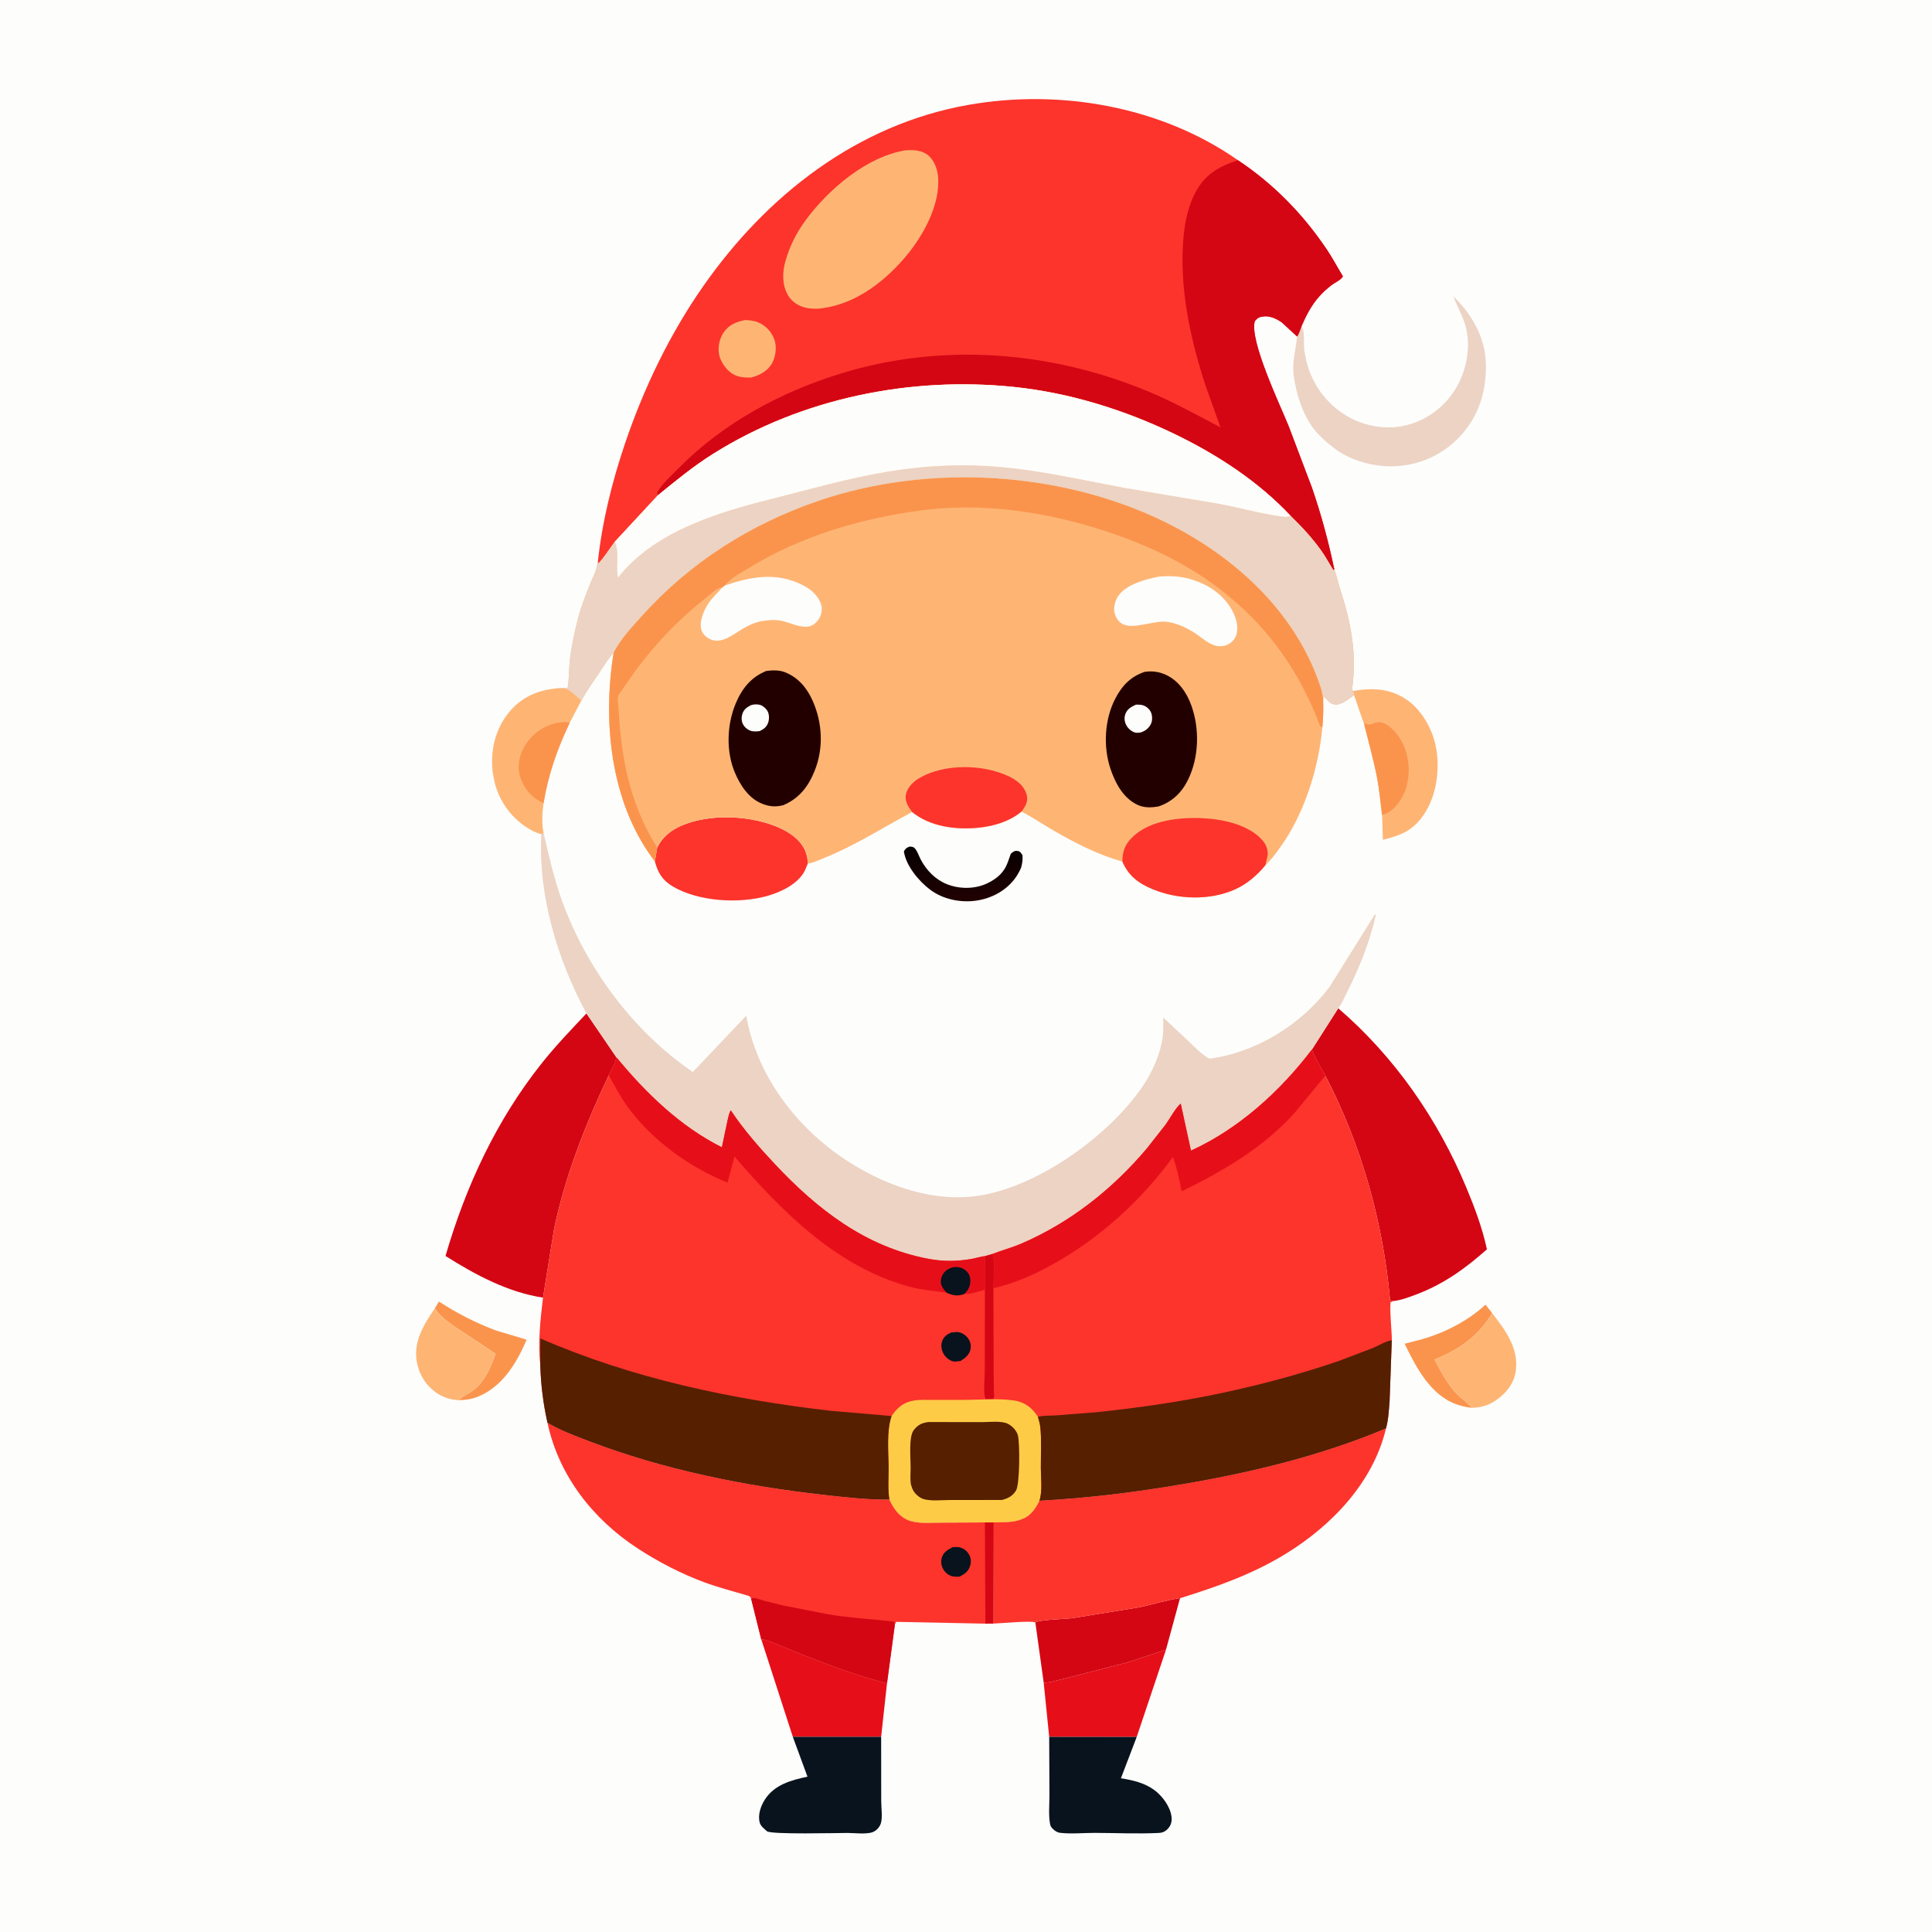 <svg version="1.1" xmlns="http://www.w3.org/2000/svg" style="display: block;" viewBox="0 0 2048 2048" width="1024" height="1024">
<defs>
	<linearGradient id="Gradient1" gradientUnits="userSpaceOnUse" x1="1020.83" y1="897.858" x2="1021.92" y2="953.14">
		<stop class="stop0" offset="0" stop-opacity="1" stop-color="rgb(6,0,0)"/>
		<stop class="stop1" offset="1" stop-opacity="1" stop-color="rgb(32,1,1)"/>
	</linearGradient>
</defs>
<path transform="translate(0,0)" fill="rgb(253,253,252)" d="M -0 -0 L 2048 0 L 2048 2048 L -0 2048 L -0 -0 z"/>
<path transform="translate(0,0)" fill="url(#Gradient1)" d="M 963.814 897.5 C 966.064 897.339 968.137 897.522 969.723 899.241 C 972.399 902.141 974.089 907.454 975.946 911 C 982.008 922.576 991.539 932.4 1003.8 937.277 C 1017.15 942.586 1033.31 942.595 1046.4 936.436 C 1056.75 931.563 1064.62 924.729 1068.42 913.708 L 1071.5 904.976 C 1073.64 903.206 1075.46 901.518 1078.5 902.014 C 1081.7 902.538 1082.19 904.088 1083.84 906.5 C 1084.29 911.341 1083.65 915.049 1082.43 919.736 C 1080.74 923.652 1078.59 927.521 1076.08 930.97 C 1066.45 944.202 1050.98 952.386 1034.94 954.696 C 1017.99 957.138 999.425 953.327 985.687 942.871 C 973.825 933.842 960.336 917.661 958.164 902.5 C 959.876 899.55 960.692 898.873 963.814 897.5 z"/>
<path transform="translate(0,0)" fill="rgb(250,148,77)" d="M 460.956 1386.86 L 465.236 1379.66 C 484.24 1391.93 503.638 1402.02 524.844 1410.05 C 528.681 1411.5 557.613 1419.6 558.207 1420.27 C 547.654 1444.99 532.5 1470.12 506.522 1480.57 C 500.14 1483.14 493.341 1484.2 486.488 1484.25 C 489.915 1479.99 495.24 1478.22 499.682 1475.17 C 513.622 1465.63 519.787 1450.24 525.315 1435.03 L 480.638 1405.42 C 473.792 1400.41 466.34 1394.93 461.584 1387.82 L 460.956 1386.86 z"/>
<path transform="translate(0,0)" fill="rgb(250,148,77)" d="M 1560.13 1492.36 C 1554.75 1491.87 1548.89 1490.41 1543.8 1488.6 C 1516.18 1478.75 1501.02 1449.21 1488.97 1424.46 C 1497.56 1422.01 1506.29 1420.24 1514.77 1417.39 C 1536.48 1410.11 1557.87 1398.62 1574.67 1382.95 L 1581.78 1392 C 1567.09 1416.56 1546.81 1430.6 1520.73 1441.16 C 1527.55 1454.17 1534.48 1467.56 1544.83 1478.17 C 1549.65 1483.12 1556.13 1486.77 1560.13 1492.36 z"/>
<path transform="translate(0,0)" fill="rgb(254,181,116)" d="M 460.956 1386.86 L 461.584 1387.82 C 466.34 1394.93 473.792 1400.41 480.638 1405.42 L 525.315 1435.03 C 519.787 1450.24 513.622 1465.63 499.682 1475.17 C 495.24 1478.22 489.915 1479.99 486.488 1484.25 C 478.293 1483.99 470.354 1481.57 463.5 1477.02 C 451.593 1469.11 444.212 1457.27 441.784 1443.21 C 438.075 1421.73 449.458 1403.76 460.956 1386.86 z"/>
<path transform="translate(0,0)" fill="rgb(254,181,116)" d="M 1581.78 1392 C 1595.78 1409.96 1610.42 1429.62 1606.68 1453.92 C 1604.65 1467.16 1596.06 1477.48 1585.23 1484.74 C 1577.29 1490.07 1569.52 1492.07 1560.13 1492.36 C 1556.13 1486.77 1549.65 1483.12 1544.83 1478.17 C 1534.48 1467.56 1527.55 1454.17 1520.73 1441.16 C 1546.81 1430.6 1567.09 1416.56 1581.78 1392 z"/>
<path transform="translate(0,0)" fill="rgb(230,15,25)" d="M 1106.36 1783.65 C 1112.05 1783.93 1119.32 1781.43 1124.94 1780.24 L 1195.85 1761.99 L 1236.02 1748.68 L 1204.96 1841.24 L 1112.19 1841.14 L 1106.36 1783.65 z"/>
<path transform="translate(0,0)" fill="rgb(212,6,20)" d="M 1097.52 1719.86 C 1101.35 1717.02 1130.05 1716.12 1136.16 1715.42 L 1208 1703.74 C 1222.33 1700.71 1236.43 1696.2 1250.91 1694.02 L 1236.02 1748.68 L 1195.85 1761.99 L 1124.94 1780.24 C 1119.32 1781.43 1112.05 1783.93 1106.36 1783.65 L 1097.52 1719.86 z"/>
<path transform="translate(0,0)" fill="rgb(254,181,116)" d="M 588.918 729.854 C 591.816 729.948 598.036 729.303 600.516 730.231 C 605.072 731.938 612.394 738.995 616.312 742.495 L 603.889 766.263 C 590.644 794.097 581.136 821.096 576.174 851.543 C 574.715 861.796 574.177 873.119 576.251 883.318 L 573.835 884.374 C 568.63 882.823 564.304 880.822 559.678 877.975 C 541.93 867.052 528.861 848.961 524.181 828.608 L 523.821 827 L 522.263 818.752 C 519.703 795.918 524.628 773.446 539.251 755.408 C 552.087 739.574 568.912 731.833 588.918 729.854 z"/>
<path transform="translate(0,0)" fill="rgb(250,148,77)" d="M 576.174 851.543 L 572 849.238 C 562.339 844.017 555.885 835.822 552.103 825.522 L 551.648 824.25 C 548.528 815.882 549.514 805.907 552.812 797.705 C 557.894 785.062 568.49 774.26 581.147 769.162 C 587.071 766.776 597.708 763.752 603.889 766.263 C 590.644 794.097 581.136 821.096 576.174 851.543 z"/>
<path transform="translate(0,0)" fill="rgb(230,15,25)" d="M 806.88 1737.49 C 814.212 1738.47 821.25 1741.93 828.019 1744.77 L 855.155 1755.74 C 882.66 1766.35 911.682 1777.11 940.252 1784.37 L 934.052 1841.07 L 840.414 1841.09 L 806.88 1737.49 z"/>
<path transform="translate(0,0)" fill="rgb(254,181,116)" d="M 1434.26 732.445 C 1455.44 728.896 1474.1 729.61 1492.22 742.451 C 1508.63 754.086 1520.12 776.28 1522.88 796 C 1526.24 819.933 1521.81 847.51 1506.8 867.049 C 1495.53 881.722 1482.96 885.897 1465.91 890.214 L 1465.05 863.912 C 1463.33 851.224 1462.39 838.63 1460.03 826 C 1456.44 806.738 1451 787.797 1446.33 768.778 L 1435.33 736.829 L 1434.26 732.445 z"/>
<path transform="translate(0,0)" fill="rgb(250,148,77)" d="M 1446.33 768.778 L 1447.14 766.486 L 1448.67 767.5 C 1451.99 769.279 1456.51 766.108 1459.87 765.604 C 1470.97 763.938 1482.83 779.38 1486.84 787.699 C 1493.4 801.3 1495.01 816.808 1491.49 831.5 L 1491.14 833.07 C 1488.66 843.451 1481.08 855.439 1472 861.098 C 1469.91 862.401 1467.42 863.29 1465.05 863.912 C 1463.33 851.224 1462.39 838.63 1460.03 826 C 1456.44 806.738 1451 787.797 1446.33 768.778 z"/>
<path transform="translate(0,0)" fill="rgb(236,211,195)" d="M 1540.55 314.1 C 1560.19 332.905 1574.46 357.822 1575.08 385.654 C 1575.73 415.192 1567.35 442.253 1546.54 463.795 C 1531.52 479.343 1511.41 489.961 1490 493.083 L 1488.27 493.352 C 1463.3 496.943 1434.36 490.348 1414.19 475.023 C 1406.17 468.93 1397.89 461.664 1391.87 453.585 C 1380.4 438.203 1373.9 416.84 1371.38 397.969 C 1369.37 382.977 1373.75 371.069 1374.95 356.706 C 1377.23 353.689 1378.4 349.095 1379.75 345.55 C 1383.79 352.206 1381.48 364.066 1382.68 371.93 L 1382.93 373.5 L 1384.83 382.938 C 1391.05 407.656 1406.14 428.242 1428.08 441.197 C 1446.74 452.22 1470.77 456.093 1491.81 450.495 C 1514.43 444.475 1533.08 429.834 1544.56 409.429 C 1555.05 390.789 1559.31 366.545 1553.56 345.721 C 1550.42 334.381 1544.99 325.603 1540.84 314.868 L 1540.55 314.1 z"/>
<path transform="translate(0,0)" fill="rgb(8,19,29)" d="M 1112.19 1841.14 L 1204.96 1841.24 L 1188.22 1885.02 C 1200.9 1887.1 1212.94 1889.76 1223.53 1897.46 C 1232.06 1903.66 1240.57 1915.12 1241.86 1925.83 C 1242.42 1930.46 1241.46 1934.67 1238.32 1938.2 C 1235.63 1941.24 1232.56 1942.79 1228.5 1942.99 C 1206.2 1944.1 1183.29 1943.01 1160.93 1942.93 C 1148.87 1942.89 1135.36 1944.27 1123.5 1942.83 C 1120.79 1942.5 1118.19 1940.75 1116.26 1938.88 C 1114.43 1937.12 1113.51 1935.86 1113.07 1933.35 C 1111.36 1923.8 1112.47 1912.49 1112.47 1902.78 L 1112.19 1841.14 z"/>
<path transform="translate(0,0)" fill="rgb(8,19,29)" d="M 840.414 1841.09 L 934.052 1841.07 L 934.124 1909.36 C 934.131 1915.97 935.75 1927.38 933.597 1933.27 C 932.158 1937.21 928.924 1940.7 924.963 1942.17 C 918.335 1944.63 905.398 1942.99 898.169 1943 C 887.232 1943.01 818.519 1944.79 813.092 1941.26 L 812.137 1940.4 C 809.52 1938.09 806.29 1935.54 805.336 1932.01 C 803.131 1923.86 806.429 1914.45 810.78 1907.64 C 820.862 1891.85 838.829 1886.93 855.976 1883.37 L 840.414 1841.09 z"/>
<path transform="translate(0,0)" fill="rgb(252,52,44)" d="M 696.667 898.496 C 703.684 884.501 715.528 877.097 730.007 872.354 C 750.62 865.601 774.9 864.885 796.106 868.611 C 814.308 871.809 838.38 879.53 849.646 895.08 C 854.2 901.365 856.085 907.709 856.289 915.387 L 853.133 923 C 846.031 937.032 827.979 945.588 813.586 949.68 C 783.599 958.204 740.727 955.84 713.358 939.773 C 702.073 933.147 697.488 925.283 694.162 913.112 L 696.667 898.496 z"/>
<path transform="translate(0,0)" fill="rgb(212,6,20)" d="M 621.666 1074.28 L 653.411 1120.76 C 652.46 1127.56 648.056 1133.64 645.282 1139.85 C 620.561 1191.94 599.116 1246.39 587.307 1303 L 575.615 1375.58 C 538.341 1369.85 503.721 1351.3 472.256 1331.37 C 493.731 1257.58 525.989 1187.83 574.077 1127.35 C 588.896 1108.71 605.326 1091.57 621.666 1074.28 z"/>
<path transform="translate(0,0)" fill="rgb(212,6,20)" d="M 1418.6 1068.8 C 1478.31 1120.27 1523.98 1186.03 1554.31 1258.7 C 1563.18 1279.93 1571.36 1301.82 1576.2 1324.34 C 1552.98 1344.95 1529.95 1361.5 1500.6 1372.44 C 1493.1 1375.24 1485 1378.35 1477 1379.17 L 1473.55 1378.4 C 1466.25 1296 1443.21 1213.64 1404.91 1140.23 C 1400.15 1131.19 1394.09 1122.27 1390.59 1112.67 L 1418.6 1068.8 z"/>
<path transform="translate(0,0)" fill="rgb(252,52,44)" d="M 1101.84 1590.77 C 1153.69 1588.04 1203.89 1581.74 1255 1573.01 C 1327.74 1560.58 1401.03 1542.85 1469.22 1514.11 C 1455.7 1571.11 1412.31 1616.64 1363.51 1646.74 C 1327.9 1668.71 1290.72 1681.73 1251.06 1694.15 L 1250.91 1694.02 C 1236.43 1696.2 1222.33 1700.71 1208 1703.74 L 1136.16 1715.42 C 1130.05 1716.12 1101.35 1717.02 1097.52 1719.86 C 1093.68 1717.68 1060.71 1720.89 1053.01 1721.05 L 1053.31 1613.81 C 1061.64 1613.48 1071.65 1614.05 1079.61 1611.54 L 1081 1611.06 L 1082.42 1610.63 C 1092.28 1607.41 1097.51 1599.54 1101.84 1590.77 z"/>
<path transform="translate(0,0)" fill="rgb(252,52,44)" d="M 580.337 1508.08 C 594.039 1516.37 609.697 1522.03 624.613 1527.73 C 703.419 1557.84 789.039 1575.09 872.75 1584.5 C 895.781 1587.09 919.581 1589.85 942.777 1589.54 C 947.113 1598.85 952.992 1607.63 963.025 1611.53 C 973.264 1615.5 986.628 1614.06 997.512 1614.04 L 1044.03 1613.82 L 1053.31 1613.81 L 1053.01 1721.05 L 1044.54 1721.14 L 950 1719.23 C 949.659 1719.92 949.162 1721.27 948.642 1721.82 L 940.252 1784.37 C 911.682 1777.11 882.66 1766.35 855.155 1755.74 L 828.019 1744.77 C 821.25 1741.93 814.212 1738.47 806.88 1737.49 L 796.25 1694.82 C 795.208 1692 794.343 1691.91 791.5 1691.07 C 776.433 1686.59 761.623 1682.85 746.799 1677.38 C 722.254 1668.33 698.084 1655.79 676.144 1641.5 C 628.636 1610.57 592.252 1564.27 580.337 1508.08 z"/>
<path transform="translate(0,0)" fill="rgb(8,19,29)" d="M 1010 1640.04 C 1012.26 1639.93 1014.84 1639.69 1017.06 1640.22 C 1021.47 1641.26 1024.77 1643.78 1027.12 1647.65 C 1029.28 1651.21 1029.58 1655.4 1028.49 1659.39 C 1026.75 1665.74 1022.72 1668.41 1017.18 1671.32 C 1014.76 1671.38 1012.21 1671.5 1009.83 1671 C 1005.58 1670.11 1002.12 1667.14 999.92 1663.5 C 997.765 1659.94 997.145 1655.13 998.353 1651.12 C 1000.08 1645.39 1004.96 1642.5 1010 1640.04 z"/>
<path transform="translate(0,0)" fill="rgb(212,6,20)" d="M 1044.03 1613.82 L 1053.31 1613.81 L 1053.01 1721.05 L 1044.54 1721.14 L 1044.03 1613.82 z"/>
<path transform="translate(0,0)" fill="rgb(212,6,20)" d="M 796.25 1694.82 C 797.167 1694.53 798.039 1693.92 799 1693.95 C 801.815 1694.02 806.336 1695.9 809.183 1696.65 L 830.485 1701.95 L 877.962 1711.24 C 901.135 1715.18 924.247 1716.18 947.5 1718.95 L 948.642 1721.82 L 940.252 1784.37 C 911.682 1777.11 882.66 1766.35 855.155 1755.74 L 828.019 1744.77 C 821.25 1741.93 814.212 1738.47 806.88 1737.49 L 796.25 1694.82 z"/>
<path transform="translate(0,0)" fill="rgb(236,211,195)" d="M 576.251 883.318 C 582.013 907.429 587.047 930.805 595.5 954.24 C 621.299 1025.77 671.223 1093.52 734.455 1136.34 L 791.043 1076.71 C 801.564 1137.05 840.225 1190.15 889.954 1225.07 C 932.654 1255.06 988.274 1276.19 1040.9 1266.95 C 1103.01 1256.04 1175.98 1203.25 1211.08 1151.88 C 1221.21 1137.05 1229.41 1118.83 1232.29 1101.03 C 1233.47 1093.75 1233.11 1085.99 1233.08 1078.62 L 1259.65 1103.5 C 1266.73 1110.27 1273.47 1117.62 1282.18 1122.28 C 1332.11 1115.53 1379.23 1086.08 1409.39 1046.17 L 1457.47 969.131 L 1458.38 970.179 C 1451.7 999.132 1441.41 1025 1428.06 1051.49 C 1425.33 1056.93 1422.42 1064.15 1418.6 1068.8 L 1390.59 1112.67 C 1357.05 1156.69 1313.15 1196.67 1262.48 1219.68 L 1251.62 1169.8 C 1245.52 1175.27 1240.47 1185.32 1235.58 1192.11 L 1215.86 1217.22 C 1179.57 1260.27 1134.83 1295.78 1082.93 1318.13 C 1072.8 1322.49 1062.24 1325.26 1052.03 1329.24 L 1044.13 1331.52 C 1039.62 1331.93 1034.77 1333.66 1030.23 1334.44 C 1014.31 1337.17 999.827 1337.37 983.923 1334.35 C 917.217 1321.68 866.143 1281.79 820.787 1233.35 C 804.848 1216.33 788.796 1198.03 775.797 1178.66 L 774.717 1177.03 C 772.853 1179.61 772.11 1184.09 771.323 1187.23 L 765.198 1216.14 C 721 1194.04 684.5 1158.51 653.411 1120.76 L 621.666 1074.28 C 591.084 1017.7 570.269 949.198 573.835 884.374 L 576.251 883.318 z"/>
<path transform="translate(0,0)" fill="rgb(252,52,44)" d="M 633.645 596.732 C 638.146 553.452 648.723 510.921 662.666 469.77 C 682.433 411.432 709.918 354.26 745.236 303.661 C 812.615 207.13 908.45 132.04 1026.44 111.188 C 1123.77 93.987 1230.76 112.728 1312.32 169.866 C 1350.14 195.067 1381.25 226.981 1406.58 264.614 C 1412.71 273.724 1417.73 283.539 1423.53 292.86 C 1422.28 296.29 1414.73 299.784 1411.53 302.219 C 1406.91 305.743 1402.66 309.613 1398.77 313.93 C 1390.26 323.358 1384.79 334.005 1379.75 345.55 C 1378.4 349.095 1377.23 353.689 1374.95 356.706 L 1359.06 342.031 C 1353.57 337.94 1345.62 334.326 1338.64 335.551 L 1337.5 335.781 L 1336.42 335.987 C 1333.46 336.641 1332.03 338.259 1330.12 340.5 C 1324.34 361.26 1357.36 430.127 1366.03 451.711 L 1390.7 516.844 C 1400.53 545.385 1408.31 574.176 1414.46 603.739 L 1413.39 604.464 C 1409.04 597.403 1405.12 590.107 1400.29 583.346 C 1390.71 569.934 1379.68 558.182 1367.95 546.677 C 1333.84 510.329 1290.41 482.028 1245.77 460.412 C 1192.3 434.517 1133.7 416.229 1074.42 410.138 C 964.889 398.884 849.939 422.13 756.16 480.954 C 735.191 494.107 716.489 509.466 697.376 525.05 L 651.746 574.301 C 648.904 577.952 636.598 596.442 634.256 597.113 L 633.645 596.732 z"/>
<path transform="translate(0,0)" fill="rgb(254,181,116)" d="M 789.995 339.24 C 794.575 339.453 799.29 339.907 803.566 341.677 C 811.806 345.086 817.907 351.676 820.892 360.049 C 823.54 367.476 822.35 377.624 818.719 384.5 C 814.103 393.24 805.351 397.775 796.242 400.237 C 789.124 400.217 782.45 400.13 776.216 396.096 C 769.604 391.816 763.598 383.343 762.213 375.5 C 760.84 367.719 762.692 358.886 767.118 352.367 C 772.742 344.085 780.597 341.161 789.995 339.24 z"/>
<path transform="translate(0,0)" fill="rgb(254,181,116)" d="M 960.085 159.313 C 967.984 158.817 976.355 159.066 983.039 163.951 C 989.91 168.972 993.58 178.714 994.351 186.927 C 997.196 217.248 977.865 251.337 958.813 273.462 C 935.073 301.032 903.351 324.485 866.056 327.304 C 862.214 327.243 858.39 327.119 854.618 326.313 C 846.624 324.604 839.402 320.035 835.24 312.88 C 829.073 302.276 829.189 289.247 832.351 277.717 C 836.871 261.233 844.003 247.072 854.141 233.293 C 878.282 200.486 919.051 165.77 960.085 159.313 z"/>
<path transform="translate(0,0)" fill="rgb(212,6,20)" d="M 1312.32 169.866 C 1350.14 195.067 1381.25 226.981 1406.58 264.614 C 1412.71 273.724 1417.73 283.539 1423.53 292.86 C 1422.28 296.29 1414.73 299.784 1411.53 302.219 C 1406.91 305.743 1402.66 309.613 1398.77 313.93 C 1390.26 323.358 1384.79 334.005 1379.75 345.55 C 1378.4 349.095 1377.23 353.689 1374.95 356.706 L 1359.06 342.031 C 1353.57 337.94 1345.62 334.326 1338.64 335.551 L 1337.5 335.781 L 1336.42 335.987 C 1333.46 336.641 1332.03 338.259 1330.12 340.5 C 1324.34 361.26 1357.36 430.127 1366.03 451.711 L 1390.7 516.844 C 1400.53 545.385 1408.31 574.176 1414.46 603.739 L 1413.39 604.464 C 1409.04 597.403 1405.12 590.107 1400.29 583.346 C 1390.71 569.934 1379.68 558.182 1367.95 546.677 C 1333.84 510.329 1290.41 482.028 1245.77 460.412 C 1192.3 434.517 1133.7 416.229 1074.42 410.138 C 964.889 398.884 849.939 422.13 756.16 480.954 C 735.191 494.107 716.489 509.466 697.376 525.05 L 696.619 522.148 C 701.88 512.687 711.682 504.063 719.28 496.365 C 766.342 448.682 827.073 415.804 890.801 396.109 C 997.88 363.017 1112.56 371.797 1215.73 414.346 C 1242.95 425.577 1267.8 439.398 1293.78 453.025 L 1278.14 409.436 C 1262.59 362.014 1251.23 310.982 1253.88 260.835 C 1254.89 241.662 1257.85 222.159 1266.74 204.914 C 1276.97 185.067 1291.47 176.568 1312.32 169.866 z"/>
<path transform="translate(0,0)" fill="rgb(252,52,44)" d="M 1052.03 1329.24 C 1062.24 1325.26 1072.8 1322.49 1082.93 1318.13 C 1134.83 1295.78 1179.57 1260.27 1215.86 1217.22 L 1235.58 1192.11 C 1240.47 1185.32 1245.52 1175.27 1251.62 1169.8 L 1262.48 1219.68 C 1313.15 1196.67 1357.05 1156.69 1390.59 1112.67 C 1394.09 1122.27 1400.15 1131.19 1404.91 1140.23 C 1443.21 1213.64 1466.25 1296 1473.55 1378.4 L 1477 1379.17 L 1474.01 1380.5 C 1473.17 1393.38 1475.24 1407.68 1475.43 1420.75 L 1475.36 1420.74 L 1473.02 1485.29 C 1472.28 1494.41 1471.76 1505.37 1469.22 1514.11 C 1401.03 1542.85 1327.74 1560.58 1255 1573.01 C 1203.89 1581.74 1153.69 1588.04 1101.84 1590.77 C 1097.51 1599.54 1092.28 1607.41 1082.42 1610.63 L 1081 1611.06 L 1079.61 1611.54 C 1071.65 1614.05 1061.64 1613.48 1053.31 1613.81 L 1044.03 1613.82 L 997.512 1614.04 C 986.628 1614.06 973.264 1615.5 963.025 1611.53 C 952.992 1607.63 947.113 1598.85 942.777 1589.54 C 919.581 1589.85 895.781 1587.09 872.75 1584.5 C 789.039 1575.09 703.419 1557.84 624.613 1527.73 C 609.697 1522.03 594.039 1516.37 580.337 1508.08 C 575.74 1487.6 573.28 1467.42 572.703 1446.47 C 570.111 1424.1 572.867 1397.9 575.615 1375.58 L 587.307 1303 C 599.116 1246.39 620.561 1191.94 645.282 1139.85 C 648.056 1133.64 652.46 1127.56 653.411 1120.76 C 684.5 1158.51 721 1194.04 765.198 1216.14 L 771.323 1187.23 C 772.11 1184.09 772.853 1179.61 774.717 1177.03 L 775.797 1178.66 C 788.796 1198.03 804.848 1216.33 820.787 1233.35 C 866.143 1281.79 917.217 1321.68 983.923 1334.35 C 999.827 1337.37 1014.31 1337.17 1030.23 1334.44 C 1034.77 1333.66 1039.62 1331.93 1044.13 1331.52 L 1052.03 1329.24 z"/>
<path transform="translate(0,0)" fill="rgb(8,19,29)" d="M 1008.41 1412.5 L 1014 1411.97 C 1018.77 1412.01 1022.79 1414.5 1025.74 1418.1 C 1028.48 1421.46 1029.57 1425.7 1028.83 1430 C 1027.77 1436.09 1023.03 1439.65 1018.17 1442.75 L 1017.62 1442.76 C 1015.04 1442.99 1011.87 1443.8 1009.37 1442.85 C 1004.98 1441.19 1001.51 1437.98 999.531 1433.72 C 997.762 1429.89 997.267 1425.08 998.933 1421.12 C 1000.85 1416.57 1004.03 1414.41 1008.41 1412.5 z"/>
<path transform="translate(0,0)" fill="rgb(212,6,20)" d="M 1044.13 1331.52 L 1052.03 1329.24 C 1055.18 1338.8 1053.1 1355.13 1053.03 1365.52 L 1053.33 1453.83 L 1053.54 1473.98 C 1053.57 1476.07 1054.07 1479.52 1053.66 1481.5 C 1053.51 1482.17 1052.89 1482.64 1052.5 1483.21 L 1045 1483.25 C 1041.91 1478.49 1043.9 1459.96 1043.91 1453.68 L 1044.03 1367.22 L 1044.13 1331.52 z"/>
<path transform="translate(0,0)" fill="rgb(230,15,25)" d="M 1052.03 1329.24 C 1062.24 1325.26 1072.8 1322.49 1082.93 1318.13 C 1134.83 1295.78 1179.57 1260.27 1215.86 1217.22 L 1235.58 1192.11 C 1240.47 1185.32 1245.52 1175.27 1251.62 1169.8 L 1262.48 1219.68 C 1313.15 1196.67 1357.05 1156.69 1390.59 1112.67 C 1394.09 1122.27 1400.15 1131.19 1404.91 1140.23 L 1372.07 1180.01 C 1338.2 1217.16 1297.2 1240.99 1252.61 1262.84 C 1250.18 1250.82 1247.67 1238.04 1243.31 1226.55 C 1209.46 1272.95 1165.11 1313.24 1114.71 1340.92 C 1095.42 1351.51 1074.6 1360.81 1053.03 1365.52 C 1053.1 1355.13 1055.18 1338.8 1052.03 1329.24 z"/>
<path transform="translate(0,0)" fill="rgb(230,15,25)" d="M 653.411 1120.76 C 684.5 1158.51 721 1194.04 765.198 1216.14 L 771.323 1187.23 C 772.11 1184.09 772.853 1179.61 774.717 1177.03 L 775.797 1178.66 C 788.796 1198.03 804.848 1216.33 820.787 1233.35 C 866.143 1281.79 917.217 1321.68 983.923 1334.35 C 999.827 1337.37 1014.31 1337.17 1030.23 1334.44 C 1034.77 1333.66 1039.62 1331.93 1044.13 1331.52 L 1044.03 1367.22 C 1037.47 1368.85 1029.09 1372.15 1022.39 1371.54 L 1021.56 1371.85 C 1014.68 1374.3 1009.72 1373.13 1003.36 1370.23 C 990.633 1368.41 977.978 1367.6 965.473 1364.32 C 888.134 1344.08 829.068 1284.59 778.601 1225.97 L 771.226 1253.65 C 730.354 1237.12 690.694 1208.42 664.778 1172.54 C 657.269 1162.14 651.556 1150.97 645.282 1139.85 C 648.056 1133.64 652.46 1127.56 653.411 1120.76 z"/>
<path transform="translate(0,0)" fill="rgb(8,19,29)" d="M 1003.36 1370.23 C 1000.21 1366.62 996.874 1362.84 997.31 1357.71 C 997.697 1353.15 999.882 1349 1003.63 1346.34 C 1007.46 1343.61 1012.18 1342.46 1016.81 1343.42 C 1020.8 1344.25 1024.25 1346.47 1026.49 1349.91 C 1028.98 1353.75 1029.05 1358.73 1027.86 1363.01 C 1026.9 1366.5 1024.83 1368.97 1022.39 1371.54 L 1021.56 1371.85 C 1014.68 1374.3 1009.72 1373.13 1003.36 1370.23 z"/>
<path transform="translate(0,0)" fill="rgb(254,203,71)" d="M 945.084 1501.04 C 951.222 1492.17 957.54 1486.57 968.623 1484.66 C 974.9 1483.58 981.682 1483.99 988.048 1483.96 L 1021.66 1483.93 C 1038.83 1483.94 1058.72 1482.03 1075.6 1484.68 C 1081.24 1485.57 1086.38 1487.83 1090.91 1491.28 C 1094.55 1494.06 1097.78 1498.05 1100.24 1501.88 C 1101.39 1505.62 1102.41 1509.3 1102.81 1513.21 C 1104.23 1527.14 1103.26 1542.4 1103.34 1556.48 C 1103.4 1566.96 1105.2 1580.91 1101.84 1590.77 C 1097.51 1599.54 1092.28 1607.41 1082.42 1610.63 L 1081 1611.06 L 1079.61 1611.54 C 1071.65 1614.05 1061.64 1613.48 1053.31 1613.81 L 1044.03 1613.82 L 997.512 1614.04 C 986.628 1614.06 973.264 1615.5 963.025 1611.53 C 952.992 1607.63 947.113 1598.85 942.777 1589.54 C 941.039 1579.05 941.953 1567.42 941.946 1556.75 C 941.935 1539.21 939.483 1517.57 945.084 1501.04 z"/>
<path transform="translate(0,0)" fill="rgb(85,31,0)" d="M 984.175 1507.43 L 1041.21 1507.52 C 1048.83 1507.53 1061.82 1505.85 1068.55 1509.36 C 1072.96 1511.66 1077.52 1516.36 1078.91 1521.21 C 1081.26 1529.35 1081.06 1573.41 1077.03 1580 C 1073.4 1585.93 1068.69 1588.27 1062.19 1590.03 L 1006.93 1590.06 C 998.478 1590.04 985.622 1591.64 977.898 1588.67 C 973.566 1587 968.86 1582.44 967.165 1578.12 L 966.763 1577 C 966.13 1575.32 965.587 1573.78 965.386 1571.98 C 964.796 1566.71 965.3 1560.97 965.322 1555.64 C 965.363 1546.02 963.013 1522.94 968.728 1515.81 C 973.183 1510.25 977.244 1508.36 984.175 1507.43 z"/>
<path transform="translate(0,0)" fill="rgb(85,31,0)" d="M 572.703 1446.47 L 572.879 1418.84 C 670.48 1461.32 775.672 1483.46 881.024 1495.58 L 945.084 1501.04 C 939.483 1517.57 941.935 1539.21 941.946 1556.75 C 941.953 1567.42 941.039 1579.05 942.777 1589.54 C 919.581 1589.85 895.781 1587.09 872.75 1584.5 C 789.039 1575.09 703.419 1557.84 624.613 1527.73 C 609.697 1522.03 594.039 1516.37 580.337 1508.08 C 575.74 1487.6 573.28 1467.42 572.703 1446.47 z"/>
<path transform="translate(0,0)" fill="rgb(85,31,0)" d="M 1100.24 1501.88 C 1106.26 1500.38 1113.79 1500.74 1120.04 1500.33 L 1161.44 1497.08 C 1207.55 1492.28 1253.44 1485.69 1298.77 1475.87 C 1339.14 1467.13 1379.15 1456.34 1418.25 1443.03 L 1455.22 1428.98 C 1461.65 1426.35 1468.52 1421.68 1475.36 1420.74 L 1473.02 1485.29 C 1472.28 1494.41 1471.76 1505.37 1469.22 1514.11 C 1401.03 1542.85 1327.74 1560.58 1255 1573.01 C 1203.89 1581.74 1153.69 1588.04 1101.84 1590.77 C 1105.2 1580.91 1103.4 1566.96 1103.34 1556.48 C 1103.26 1542.4 1104.23 1527.14 1102.81 1513.21 C 1102.41 1509.3 1101.39 1505.62 1100.24 1501.88 z"/>
<path transform="translate(0,0)" fill="rgb(254,181,116)" d="M 697.376 525.05 C 716.489 509.466 735.191 494.107 756.16 480.954 C 849.939 422.13 964.889 398.884 1074.42 410.138 C 1133.7 416.229 1192.3 434.517 1245.77 460.412 C 1290.41 482.028 1333.84 510.329 1367.95 546.677 C 1379.68 558.182 1390.71 569.934 1400.29 583.346 C 1405.12 590.107 1409.04 597.403 1413.39 604.464 L 1414.46 603.739 C 1416.91 609.732 1418.14 616.652 1420.15 622.88 C 1431.58 658.193 1438.49 691.097 1433.51 728.481 C 1433.31 730.031 1433.33 731.17 1434.26 732.445 L 1435.33 736.829 C 1429.7 740.825 1422.12 747.642 1414.91 746.768 C 1409.02 746.054 1407.49 741.771 1403.34 738.521 L 1402.58 740.781 C 1402.91 751.062 1402.74 760.754 1401.76 771.009 C 1397.93 814.21 1382.32 863.698 1356.57 898.914 C 1351.99 905.183 1347.24 911.817 1341.44 917.029 C 1332.72 927.895 1321.18 937.604 1308.34 943.167 C 1281.78 954.672 1248.7 953.618 1222.13 942.689 C 1207.03 936.476 1196.2 928.442 1189.76 913.235 C 1165.02 906.622 1139.22 893.441 1117.2 880.607 C 1105.67 873.887 1094.69 866.468 1082.84 860.262 C 1070.27 870.824 1052.93 875.897 1036.85 877.456 C 1013.04 879.764 985.965 876.283 966.867 860.763 C 936.172 877.179 906.899 896.049 874.5 909.152 C 868.945 911.399 862.22 914.737 856.289 915.387 C 856.085 907.709 854.2 901.365 849.646 895.08 C 838.38 879.53 814.308 871.809 796.106 868.611 C 774.9 864.885 750.62 865.601 730.007 872.354 C 715.528 877.097 703.684 884.501 696.667 898.496 L 694.162 913.112 L 690.574 908.189 C 646.881 847.627 638.823 763.752 650.486 691.839 C 644.871 697.86 640.619 705.204 635.992 712 C 629.167 722.026 622.234 731.891 616.312 742.495 C 612.394 738.995 605.072 731.938 600.516 730.231 C 598.036 729.303 591.816 729.948 588.918 729.854 C 593.019 728.905 597.494 729.298 601.686 729.347 C 603.438 719.955 602.957 710.032 604.017 700.5 C 605.737 685.045 609.104 669.541 613.041 654.5 C 616.218 642.363 620.964 630.469 625.645 618.842 C 627.964 613.08 631.592 606.424 632.713 600.352 C 632.955 599.038 633.194 597.994 633.645 596.732 L 634.256 597.113 C 636.598 596.442 648.904 577.952 651.746 574.301 L 697.376 525.05 z"/>
<path transform="translate(0,0)" fill="rgb(253,253,252)" d="M 768.136 620.719 C 795.407 611.369 822.111 606.343 849.326 619.478 C 858.487 623.9 866.795 630.318 870.257 640.319 C 871.844 644.906 871.092 650.7 868.738 654.893 C 866.537 658.813 862.583 662.923 858.043 663.934 C 848.454 666.069 837.681 659.973 828.406 658.082 C 821.403 656.654 814.352 657.222 807.363 658.449 C 800.42 659.668 793.804 662.745 787.744 666.26 C 776.373 672.855 762.797 685.292 749.388 675.575 C 745.932 673.071 743.379 669.306 742.923 665 C 741.866 655.039 747.921 642.827 754.251 635.21 L 766.074 622.387 L 768.136 620.719 z"/>
<path transform="translate(0,0)" fill="rgb(253,253,252)" d="M 1228.6 611.214 C 1245.82 609.758 1260.06 611.712 1275.71 619.15 C 1291.21 626.523 1304.56 639.413 1309.97 656.049 C 1311.86 661.838 1312.4 670.145 1309.41 675.695 C 1307.12 679.953 1302.45 683.612 1297.67 684.582 C 1287.01 686.747 1279.63 680.385 1271.5 674.546 C 1261.95 667.194 1247.1 659.676 1234.91 658.967 C 1221.91 658.21 1200.9 667.37 1189.95 661.452 C 1185.58 659.092 1182.81 654.781 1181.59 650.045 C 1180.06 644.102 1181.91 637.089 1185.23 632.025 C 1193.48 619.436 1214.6 613.993 1228.6 611.214 z"/>
<path transform="translate(0,0)" fill="rgb(252,52,44)" d="M 966.867 860.763 C 963.049 855.451 958.932 849.453 960.22 842.528 C 961.545 835.412 967.404 829.208 973.36 825.533 C 995.074 812.135 1026.61 810.492 1050.76 816.5 C 1062.52 819.425 1078.83 825.137 1085.41 835.961 C 1088.01 840.242 1089.73 845.196 1088.4 850.209 C 1087.43 853.896 1085.2 857.317 1082.84 860.262 C 1070.27 870.824 1052.93 875.897 1036.85 877.456 C 1013.04 879.764 985.965 876.283 966.867 860.763 z"/>
<path transform="translate(0,0)" fill="rgb(252,52,44)" d="M 1189.76 913.235 C 1189.94 901.86 1192.48 895.03 1200.96 886.905 C 1219.41 869.231 1251.32 866.103 1275.53 867.352 C 1296.55 868.436 1323.8 874.234 1338.25 890.738 C 1341.68 894.647 1344.15 900.36 1343.81 905.629 C 1343.69 907.548 1343.2 909.358 1342.68 911.197 L 1341.44 917.029 C 1332.72 927.895 1321.18 937.604 1308.34 943.167 C 1281.78 954.672 1248.7 953.618 1222.13 942.689 C 1207.03 936.476 1196.2 928.442 1189.76 913.235 z"/>
<path transform="translate(0,0)" fill="rgb(35,0,0)" d="M 1213.49 712.17 C 1221.54 711.082 1228.43 711.948 1235.85 715.314 C 1249.31 721.423 1258.03 734.308 1262.9 747.866 C 1271.76 772.589 1271.04 802.639 1259.45 826.428 C 1252.76 840.152 1242.63 849.934 1228.12 854.856 C 1220.42 856.206 1212.74 856.508 1205.53 853.034 C 1190.34 845.715 1181.96 829.644 1176.94 814.338 C 1169.37 791.272 1170.85 762.87 1181.97 741.096 C 1189.11 727.128 1198.33 717.178 1213.49 712.17 z"/>
<path transform="translate(0,0)" fill="rgb(253,253,252)" d="M 1204.16 746.945 C 1206.74 746.915 1209.38 746.878 1211.86 747.697 C 1215.42 748.874 1218.87 751.983 1220.24 755.5 C 1221.68 759.202 1221.68 764.408 1219.76 767.937 C 1217.36 772.357 1213.63 775.107 1208.89 776.5 C 1207.02 776.729 1205.21 777.018 1203.36 776.543 C 1199.33 775.513 1195.38 771.892 1193.62 768.171 C 1191.96 764.659 1191.55 760.664 1192.9 757 C 1194.95 751.416 1199.05 749.364 1204.16 746.945 z"/>
<path transform="translate(0,0)" fill="rgb(35,0,0)" d="M 812.215 711.266 C 818.617 710.398 825.838 710.16 831.951 712.532 C 846.206 718.062 855.604 729.474 861.616 743.207 C 871.877 766.649 873.152 793.168 863.559 817.102 C 856.863 833.808 847.137 846.419 830.271 853.528 C 822.315 855.602 815.637 855.074 807.966 852.025 C 793.716 846.36 784.735 832.576 779.009 819.025 C 769.481 796.473 770.467 768.459 779.772 745.986 C 786.356 730.084 795.926 717.939 812.215 711.266 z"/>
<path transform="translate(0,0)" fill="rgb(253,253,252)" d="M 796.013 747.5 C 798.949 746.551 802.558 746.344 805.568 747.176 C 808.758 748.058 812.34 751.246 813.814 754.164 C 815.464 757.431 815.495 762.326 814.361 765.755 C 812.782 770.533 809.839 772.751 805.5 774.929 C 802.873 775.315 800.061 775.567 797.425 775.077 C 793.673 774.38 790.147 771.827 788.127 768.621 C 785.837 764.987 785.719 760.942 786.913 756.93 C 788.361 752.066 791.709 749.741 796.013 747.5 z"/>
<path transform="translate(0,0)" fill="rgb(250,148,77)" d="M 650.486 691.839 C 657.139 678.203 669.535 665.037 679.668 653.719 C 731.023 596.351 795.235 555.585 867.971 530.769 C 984.473 491.022 1125.63 499.289 1236.14 553.913 C 1308.33 589.603 1372.65 648.088 1399.04 725.807 C 1400.72 730.755 1402.04 735.572 1402.58 740.781 C 1402.91 751.062 1402.74 760.754 1401.76 771.009 C 1398.28 769.958 1397.46 764.536 1396.14 761.271 C 1373.73 705.918 1340.32 660.631 1292.88 624.328 C 1256.32 596.349 1215.43 577.367 1171.87 563.034 C 1109.17 542.404 1040.38 532.291 974.561 541.313 C 911.059 550.017 848.923 568.411 793.938 602.019 C 785.656 607.081 773.95 613.075 768.136 620.719 L 766.074 622.387 C 759.076 623.483 753.667 629.565 748.291 633.808 C 719.013 656.913 693.562 683.581 671.629 713.763 L 660.146 730.451 C 658.577 732.736 655.851 735.834 655.048 738.429 C 654.385 740.568 655.417 746.414 655.534 748.839 C 656.405 766.986 658.239 784.51 661.138 802.445 C 666.479 835.484 678.611 870.26 696.667 898.496 L 694.162 913.112 L 690.574 908.189 C 646.881 847.627 638.823 763.752 650.486 691.839 z"/>
<path transform="translate(0,0)" fill="rgb(236,211,195)" d="M 651.746 574.301 C 657.018 586.86 652.282 600.135 655.106 612.47 C 692.499 564.415 758.365 543.994 815.238 529.647 C 857.27 519.043 899.482 506.805 942.302 499.807 C 981.826 493.348 1020.96 491.518 1060.83 495.129 C 1105.75 499.197 1149.61 509.407 1193.88 517.602 L 1292.64 534.194 C 1314.44 538.373 1336.59 544.581 1358.51 547.536 C 1362.1 548.02 1364.59 548.343 1367.95 546.677 C 1379.68 558.182 1390.71 569.934 1400.29 583.346 C 1405.12 590.107 1409.04 597.403 1413.39 604.464 L 1414.46 603.739 C 1416.91 609.732 1418.14 616.652 1420.15 622.88 C 1431.58 658.193 1438.49 691.097 1433.51 728.481 C 1433.31 730.031 1433.33 731.17 1434.26 732.445 L 1435.33 736.829 C 1429.7 740.825 1422.12 747.642 1414.91 746.768 C 1409.02 746.054 1407.49 741.771 1403.34 738.521 L 1402.58 740.781 C 1402.04 735.572 1400.72 730.755 1399.04 725.807 C 1372.65 648.088 1308.33 589.603 1236.14 553.913 C 1125.63 499.289 984.473 491.022 867.971 530.769 C 795.235 555.585 731.023 596.351 679.668 653.719 C 669.535 665.037 657.139 678.203 650.486 691.839 C 644.871 697.86 640.619 705.204 635.992 712 C 629.167 722.026 622.234 731.891 616.312 742.495 C 612.394 738.995 605.072 731.938 600.516 730.231 C 598.036 729.303 591.816 729.948 588.918 729.854 C 593.019 728.905 597.494 729.298 601.686 729.347 C 603.438 719.955 602.957 710.032 604.017 700.5 C 605.737 685.045 609.104 669.541 613.041 654.5 C 616.218 642.363 620.964 630.469 625.645 618.842 C 627.964 613.08 631.592 606.424 632.713 600.352 C 632.955 599.038 633.194 597.994 633.645 596.732 L 634.256 597.113 C 636.598 596.442 648.904 577.952 651.746 574.301 z"/>
<path transform="translate(0,0)" fill="rgb(253,253,252)" d="M 697.376 525.05 C 716.489 509.466 735.191 494.107 756.16 480.954 C 849.939 422.13 964.889 398.884 1074.42 410.138 C 1133.7 416.229 1192.3 434.517 1245.77 460.412 C 1290.41 482.028 1333.84 510.329 1367.95 546.677 C 1364.59 548.343 1362.1 548.02 1358.51 547.536 C 1336.59 544.581 1314.44 538.373 1292.64 534.194 L 1193.88 517.602 C 1149.61 509.407 1105.75 499.197 1060.83 495.129 C 1020.96 491.518 981.826 493.348 942.302 499.807 C 899.482 506.805 857.27 519.043 815.238 529.647 C 758.365 543.994 692.499 564.415 655.106 612.47 C 652.282 600.135 657.018 586.86 651.746 574.301 L 697.376 525.05 z"/>
</svg>